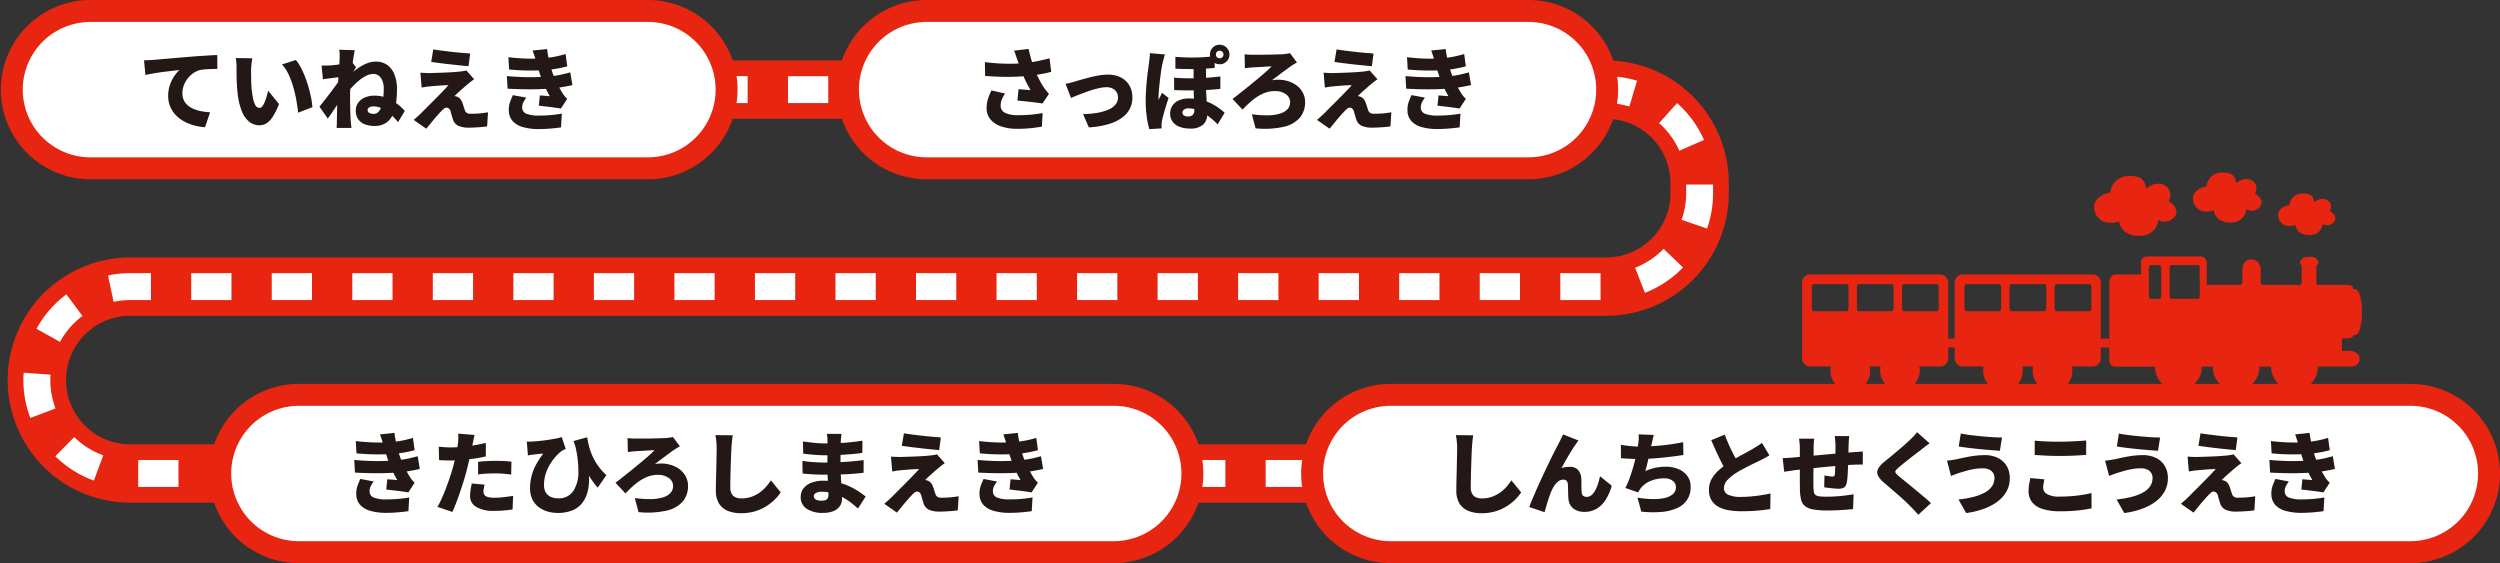 <svg xmlns="http://www.w3.org/2000/svg" xmlns:xlink="http://www.w3.org/1999/xlink" width="280.753" height="63.239" viewBox="0 0 280.753 63.239">
  <rect x="0" y="0" width="280.753" height="63.239" fill="#333333" stroke="none"/>
  <defs>
    <clipPath id="clip-path">
      <rect id="長方形_90" data-name="長方形 90" width="280.753" height="63.239" transform="translate(0 0)" fill="none"/>
    </clipPath>
  </defs>
  <g id="グループ_9" data-name="グループ 9" transform="translate(0 0)">
    <g id="グループ_8" data-name="グループ 8" clip-path="url(#clip-path)">
      <path id="パス_326" data-name="パス 326" d="M198.668,53.174H14.631a10.493,10.493,0,0,1,0-20.986H180.376a10.493,10.493,0,0,0,10.493-10.493V20.559a10.493,10.493,0,0,0-10.493-10.493H81.691" fill="none" stroke="#e72511" stroke-width="6.551"/>
      <line id="線_17" data-name="線 17" x1="2.268" transform="translate(196.399 53.174)" fill="none" stroke="#fff" stroke-width="3.024"/>
      <path id="パス_327" data-name="パス 327" d="M191.878,53.174H14.631a10.493,10.493,0,0,1,0-20.986H180.376a10.493,10.493,0,0,0,10.493-10.493V20.559a10.493,10.493,0,0,0-10.493-10.493H86.22" fill="none" stroke="#fff" stroke-width="3.024" stroke-dasharray="4.522 4.522"/>
      <line id="線_18" data-name="線 18" x1="2.268" transform="translate(81.691 10.065)" fill="none" stroke="#fff" stroke-width="3.024"/>
      <path id="パス_328" data-name="パス 328" d="M171.747,18.9H103.968a8.834,8.834,0,0,1,0-17.667h67.779a8.834,8.834,0,0,1,0,17.667" fill="#fff"/>
      <path id="パス_329" data-name="パス 329" d="M171.747,18.9H103.968a8.834,8.834,0,0,1,0-17.667h67.779a8.834,8.834,0,0,1,0,17.667Z" fill="none" stroke="#e72511" stroke-miterlimit="10" stroke-width="2.464"/>
      <path id="パス_330" data-name="パス 330" d="M110.605,6.975q.99.12,1.825.16t1.55.015q.715-.024,1.325-.1c.321-.04.625-.085.915-.135s.572-.107.845-.17.54-.131.8-.2l.19,1.52q-.311.09-.679.165c-.247.05-.5.1-.776.14s-.545.082-.825.115q-1.029.12-2.26.145t-2.889-.105Zm2.271,3.53a2.978,2.978,0,0,0-.375.685,1.828,1.828,0,0,0-.125.645.877.877,0,0,0,.5.84,3.322,3.322,0,0,0,1.484.26,14.812,14.812,0,0,0,1.525-.07q.675-.07,1.205-.17l-.089,1.53q-.4.069-1.1.155a13.911,13.911,0,0,1-1.645.085,5.547,5.547,0,0,1-1.84-.275,2.6,2.6,0,0,1-1.2-.8,1.961,1.961,0,0,1-.42-1.265,3.429,3.429,0,0,1,.135-.95,5.887,5.887,0,0,1,.415-1.02Zm1.359-3.82c-.04-.12-.09-.27-.149-.45s-.127-.363-.2-.55l1.63-.19q.09.441.2.835c.069.264.144.515.224.755s.16.467.24.68a10.22,10.22,0,0,0,.531,1.175,8.711,8.711,0,0,0,.5.855,4.623,4.623,0,0,0,.29.395c.1.123.2.242.3.355l-.731,1.08c-.153-.026-.342-.055-.564-.085s-.466-.06-.726-.09-.521-.058-.785-.085-.508-.05-.734-.07l.12-1.28c.153.014.316.027.489.04s.337.027.49.04.276.024.37.03c-.106-.187-.219-.393-.34-.62s-.237-.465-.35-.715-.22-.505-.32-.765-.2-.523-.275-.75-.144-.423-.205-.59" fill="#231815"/>
      <path id="パス_331" data-name="パス 331" d="M119.659,9.415q.229-.039.57-.125c.227-.057.413-.108.56-.155q.25-.08.67-.2t.929-.25q.511-.125,1.036-.215a5.843,5.843,0,0,1,.985-.09,3.184,3.184,0,0,1,1.46.315,2.3,2.3,0,0,1,.96.9,2.689,2.689,0,0,1,.34,1.38,2.728,2.728,0,0,1-.281,1.22,2.814,2.814,0,0,1-.875,1.015,4.952,4.952,0,0,1-1.519.73,9.608,9.608,0,0,1-2.215.365l-.65-1.49a10.7,10.7,0,0,0,1.6-.145,5.336,5.336,0,0,0,1.24-.355,2.1,2.1,0,0,0,.8-.575,1.224,1.224,0,0,0,.28-.795,1.075,1.075,0,0,0-.605-1.005,1.493,1.493,0,0,0-.685-.145,3.69,3.69,0,0,0-.75.085q-.411.086-.85.22c-.294.09-.585.189-.875.3s-.565.212-.825.315-.487.2-.68.285Z" fill="#231815"/>
      <path id="パス_332" data-name="パス 332" d="M130.829,6.115c-.027.073-.06.18-.1.32s-.076.277-.11.41-.056.23-.07.29c-.026.107-.059.275-.1.5s-.075.5-.115.8-.077.608-.11.925-.062.615-.085.9-.034.514-.034.7v.13a.579.579,0,0,0,.009.14c.04-.1.081-.193.125-.28l.13-.26c.043-.086.085-.176.125-.27l.74.58c-.1.3-.2.605-.294.915s-.183.6-.256.875-.133.507-.18.7c-.014.067-.026.149-.04.245a1.657,1.657,0,0,0-.02.225v.2c0,.084,0,.169.01.255l-1.38.09a9.231,9.231,0,0,1-.285-1.35,12.739,12.739,0,0,1-.125-1.86q0-.57.04-1.19t.1-1.2c.04-.386.082-.737.125-1.05s.078-.563.1-.75c.02-.147.041-.325.065-.535s.039-.408.045-.6Zm4.61.94v2.37c0,.367.006.7.02,1.015s.028.6.045.875.031.537.045.79.021.5.021.74a1.541,1.541,0,0,1-.451,1.145,2.114,2.114,0,0,1-1.52.445,3.192,3.192,0,0,1-1.09-.18,1.763,1.763,0,0,1-.8-.555,1.48,1.48,0,0,1-.3-.955,1.543,1.543,0,0,1,.25-.87,1.7,1.7,0,0,1,.725-.6,2.73,2.73,0,0,1,1.155-.22,5.46,5.46,0,0,1,2.61.63,6.261,6.261,0,0,1,.845.535c.23.177.409.322.535.435l-.78,1.31a8.328,8.328,0,0,0-1.035-.9,5.833,5.833,0,0,0-1.12-.65,2.773,2.773,0,0,0-1.1-.245.881.881,0,0,0-.525.13.4.4,0,0,0-.175.33.382.382,0,0,0,.165.335.744.744,0,0,0,.435.115.9.9,0,0,0,.41-.08.535.535,0,0,0,.24-.23.782.782,0,0,0,.08-.37c0-.16,0-.353-.009-.58s-.018-.473-.031-.74-.023-.538-.03-.815-.01-.545-.01-.805V7.055Zm-3.59,1.67q.969.07,1.88.07t1.745-.06c.556-.04,1.082-.09,1.575-.15v1.39q-.658.081-1.5.125t-1.775.05q-.935.006-1.914-.035Zm.15-2.34q.981.07,1.755.075c.517,0,.991-.01,1.425-.04s.844-.071,1.23-.125v1.33q-.579.06-1.225.095t-1.42.035q-.776,0-1.765-.04Zm3.88-.26a1.071,1.071,0,0,1,.316-.78,1.042,1.042,0,0,1,.774-.32,1.094,1.094,0,0,1,1.1,1.1,1.047,1.047,0,0,1-.321.775,1.071,1.071,0,0,1-.78.315,1.077,1.077,0,0,1-1.09-1.09m.67,0a.41.41,0,0,0,.42.42.423.423,0,0,0,.305-.12.4.4,0,0,0,.125-.3.427.427,0,0,0-.43-.43.4.4,0,0,0-.3.125.425.425,0,0,0-.12.3" fill="#231815"/>
      <path id="パス_333" data-name="パス 333" d="M139.77,6.1l.36.03c.16.013.333.02.52.02h.49q.33,0,.745-.005t.84-.015l.78-.02c.237-.007.421-.013.555-.02s.274-.03.425-.05a3.733,3.733,0,0,0,.385-.07l.78,1.05c-.107.053-.217.115-.33.185s-.21.132-.29.185q-.18.12-.42.3l-.53.39c-.194.143-.4.294-.6.45s-.425.318-.645.485a2.916,2.916,0,0,1,.345-.045c.13-.01.239-.015.324-.015a3.613,3.613,0,0,1,1.6.335,2.669,2.669,0,0,1,1.075.9,2.239,2.239,0,0,1,.385,1.28,2.664,2.664,0,0,1-.575,1.725,3.323,3.323,0,0,1-1.8,1.04,9.825,9.825,0,0,1-3.186.175l-.419-1.58a11.841,11.841,0,0,0,1.84.12,4.732,4.732,0,0,0,1.345-.2,1.874,1.874,0,0,0,.83-.5,1.13,1.13,0,0,0,.285-.78,1.078,1.078,0,0,0-.465-.88,2.017,2.017,0,0,0-1.265-.36,3.106,3.106,0,0,0-1.045.175,4.25,4.25,0,0,0-.945.475,7.2,7.2,0,0,0-.855.67q-.4.371-.775.76l-1.12-1.2q.381-.281.865-.665t1.005-.805q.519-.42,1.01-.83t.885-.76q.395-.349.615-.59c-.1,0-.22,0-.36.01s-.292.015-.455.025l-.485.03c-.16.01-.309.018-.445.025s-.252.013-.345.02c-.133.007-.288.02-.465.04s-.321.04-.435.06Z" fill="#231815"/>
      <path id="パス_334" data-name="パス 334" d="M154.69,8.9q-.229.161-.39.285c-.107.083-.214.172-.32.265-.127.1-.267.219-.42.355l-.455.4c-.151.133-.28.254-.39.36s-.185.184-.225.23a.746.746,0,0,1,.174.03.875.875,0,0,1,.206.08.809.809,0,0,1,.29.235,1.62,1.62,0,0,1,.22.425,2.547,2.547,0,0,1,.09.26c.026.094.055.185.085.275l.085.255a.563.563,0,0,0,.215.31.667.667,0,0,0,.394.11c.281,0,.539-.006.776-.02s.457-.033.66-.06.392-.053.564-.08l-.1,1.58c-.134.02-.326.041-.58.065s-.512.041-.775.055-.482.02-.655.02a2.977,2.977,0,0,1-1.186-.19,1.207,1.207,0,0,1-.625-.67c-.033-.1-.068-.206-.1-.32s-.068-.225-.1-.335-.051-.2-.07-.275a.651.651,0,0,0-.22-.365.487.487,0,0,0-.27-.095.467.467,0,0,0-.27.115,2.583,2.583,0,0,0-.33.315c-.067.067-.141.147-.225.24s-.177.2-.28.315-.214.245-.33.385-.244.294-.38.46-.282.346-.435.54l-1.42-.99.365-.32c.137-.12.281-.253.435-.4q.15-.15.37-.375t.5-.5c.186-.183.38-.377.58-.58l.6-.61q.3-.3.571-.59c.179-.19.343-.365.49-.525-.127,0-.265,0-.415.01s-.3.015-.455.025-.305.022-.455.035-.292.025-.425.035-.257.021-.37.035c-.18.013-.349.033-.505.06l-.4.07-.139-1.67.45.025c.187.01.376.015.57.015.086,0,.233,0,.44-.01s.45-.015.73-.025.567-.021.86-.035.573-.03.839-.05.488-.04.661-.06c.093-.013.205-.032.335-.055a1.789,1.789,0,0,0,.275-.065Zm-4.59-3.35c.286.047.611.093.975.14s.738.092,1.125.135.758.08,1.115.11.668.055.934.075l-.189,1.42q-.4-.03-.94-.085T152,7.23q-.579-.065-1.134-.135t-1-.14Z" fill="#231815"/>
      <path id="パス_335" data-name="パス 335" d="M157.838,8.545q.93.081,1.761.11c.552.02,1.071.022,1.554.005s.928-.041,1.335-.075a10.367,10.367,0,0,0,1.435-.2c.384-.086.728-.173,1.035-.26l.24,1.43q-.47.109-1.009.2c-.361.064-.741.118-1.141.165q-.641.06-1.484.09t-1.781.015q-.935-.015-1.865-.065Zm.17-2.12q1.131.13,2.035.155t1.715-.025a11.944,11.944,0,0,0,1.365-.17,12.044,12.044,0,0,0,1.306-.32l.189,1.38a11.693,11.693,0,0,1-1.219.27q-.651.111-1.331.16-.78.051-1.79.045t-2.19-.115Zm2.011,4.54a3.85,3.85,0,0,0-.321.505,1.238,1.238,0,0,0-.139.585.73.73,0,0,0,.489.725,3.689,3.689,0,0,0,1.381.2q.708,0,1.38-.06t1.2-.16l-.09,1.54q-.521.079-1.205.135c-.456.037-.885.055-1.284.055a6.438,6.438,0,0,1-1.761-.215,2.452,2.452,0,0,1-1.17-.675,1.791,1.791,0,0,1-.439-1.21,2.638,2.638,0,0,1,.134-.93,7.629,7.629,0,0,1,.326-.78Zm1.109-4.03q-.08-.31-.18-.615t-.219-.645l1.62-.17q.069.51.159.96c.06.3.129.587.205.86s.158.547.245.82q.11.319.306.755t.425.865q.229.43.439.76a3.218,3.218,0,0,0,.226.3,3.334,3.334,0,0,0,.264.275l-.71,1.09q-.279-.049-.719-.11c-.294-.04-.6-.078-.911-.115s-.6-.068-.849-.1l.119-1.15.585.045c.217.017.4.032.535.045a12.872,12.872,0,0,1-.654-1.29q-.266-.611-.436-1.12c-.08-.24-.144-.438-.2-.6s-.093-.3-.13-.43-.078-.275-.125-.435" fill="#231815"/>
      <path id="パス_336" data-name="パス 336" d="M270.688,62.007h-114.5a8.833,8.833,0,1,1,0-17.667h114.5a8.833,8.833,0,0,1,0,17.667" fill="#fff"/>
      <path id="パス_337" data-name="パス 337" d="M270.688,62.007h-114.5a8.833,8.833,0,1,1,0-17.667h114.5a8.833,8.833,0,0,1,0,17.667Z" fill="none" stroke="#e72511" stroke-miterlimit="10" stroke-width="2.464"/>
      <path id="パス_338" data-name="パス 338" d="M165.44,48.884q-.05.35-.09.77c-.026.28-.047.53-.059.75-.014.26-.028.578-.04.955s-.028.77-.04,1.18-.024.806-.031,1.19-.01.712-.01.985a1.458,1.458,0,0,0,.166.755.91.91,0,0,0,.445.39,1.621,1.621,0,0,0,.619.115,3.416,3.416,0,0,0,1.07-.16,3.681,3.681,0,0,0,.9-.435,4.169,4.169,0,0,0,.75-.645,5.872,5.872,0,0,0,.609-.79l1.1,1.35a5.018,5.018,0,0,1-.625.765,5.5,5.5,0,0,1-.951.765,5.14,5.14,0,0,1-1.275.585,5.307,5.307,0,0,1-1.59.225,3.868,3.868,0,0,1-1.51-.27,2.068,2.068,0,0,1-.985-.835,2.725,2.725,0,0,1-.345-1.435c0-.253,0-.552.01-.9s.016-.7.026-1.08.018-.745.024-1.1.014-.682.02-.965.01-.5.01-.645c0-.273-.012-.542-.035-.805a5.244,5.244,0,0,0-.114-.735Z" fill="#231815"/>
      <path id="パス_339" data-name="パス 339" d="M177.259,49.463a2.516,2.516,0,0,0-.16.225c-.054.084-.108.162-.16.235q-.19.27-.4.6t-.409.675c-.137.233-.271.465-.4.695l-.375.665a2.756,2.756,0,0,1,.469-.1,3.882,3.882,0,0,1,.481-.03,1.18,1.18,0,0,1,.92.355,1.6,1.6,0,0,1,.359,1.005c.007.12.011.279.011.475s0,.4.005.6a3.434,3.434,0,0,0,.035.49.444.444,0,0,0,.189.35.665.665,0,0,0,.361.1.829.829,0,0,0,.5-.17,1.606,1.606,0,0,0,.415-.485,4.06,4.06,0,0,0,.33-.74,8.823,8.823,0,0,0,.255-.925l1.32,1.07a6.093,6.093,0,0,1-.676,1.55,3.069,3.069,0,0,1-1.01,1.02,2.638,2.638,0,0,1-1.394.36,2.1,2.1,0,0,1-.955-.2,1.46,1.46,0,0,1-.6-.53,1.581,1.581,0,0,1-.234-.73q-.021-.26-.03-.59t-.015-.63c0-.2-.012-.353-.025-.46a.559.559,0,0,0-.145-.355.483.483,0,0,0-.355-.125.932.932,0,0,0-.56.19,1.9,1.9,0,0,0-.471.52,4.97,4.97,0,0,0-.38.74c-.059.147-.123.317-.189.51s-.131.4-.19.6-.119.41-.175.6-.106.355-.146.495l-1.72-.58q.19-.5.46-1.14t.59-1.35q.321-.709.651-1.405t.63-1.32c.2-.417.379-.78.54-1.09s.283-.545.37-.7q.1-.21.25-.495c.1-.19.2-.408.309-.655Z" fill="#231815"/>
      <path id="パス_340" data-name="パス 340" d="M182.03,49.954q.529.09,1.109.145c.387.037.74.055,1.061.055s.67-.01,1.05-.03.781-.05,1.205-.09.851-.092,1.285-.155.859-.139,1.28-.225l.029,1.44c-.3.046-.648.1-1.045.15s-.816.1-1.259.145-.884.08-1.321.11-.841.045-1.215.045c-.406,0-.794-.009-1.165-.025s-.708-.038-1.014-.065Zm3.7-1.11c-.061.2-.108.392-.146.575s-.078.365-.125.545q-.05.24-.11.525t-.13.59q-.07.3-.139.62c-.047.21-.1.416-.151.62s-.106.4-.159.585a5.788,5.788,0,0,1,1.14-.375,5.627,5.627,0,0,1,1.16-.115,3.56,3.56,0,0,1,1.444.275,2.354,2.354,0,0,1,.986.775,1.966,1.966,0,0,1,.36,1.18,2.474,2.474,0,0,1-1.511,2.41,5.275,5.275,0,0,1-1.75.435,11.812,11.812,0,0,1-2.279-.035l-.431-1.57a10.716,10.716,0,0,0,1.57.16,6.272,6.272,0,0,0,1.39-.1,2.216,2.216,0,0,0,.99-.43,1.013,1.013,0,0,0,.37-.825.875.875,0,0,0-.339-.675,1.47,1.47,0,0,0-.991-.295,3.86,3.86,0,0,0-1.545.3,2.716,2.716,0,0,0-1.115.86c-.047.067-.09.132-.13.195s-.083.138-.13.225l-1.429-.5a9.7,9.7,0,0,0,.519-1.22q.24-.681.431-1.375t.314-1.305c.083-.407.142-.743.175-1.01.033-.24.054-.44.061-.6a4.662,4.662,0,0,0-.01-.51Z" fill="#231815"/>
      <path id="パス_341" data-name="パス 341" d="M198.707,51.133c-.174.107-.353.21-.535.31s-.379.2-.585.3c-.148.073-.326.16-.536.26s-.436.212-.679.335-.489.252-.736.385-.48.27-.7.41a5.057,5.057,0,0,0-.955.79,1.318,1.318,0,0,0-.375.91.775.775,0,0,0,.481.73,3.334,3.334,0,0,0,1.439.24c.334,0,.695-.016,1.085-.05s.778-.08,1.165-.14.736-.127,1.05-.2l-.02,1.75c-.3.046-.615.09-.945.13s-.684.07-1.06.09-.789.03-1.235.03a8.375,8.375,0,0,1-1.434-.115,3.674,3.674,0,0,1-1.161-.39,2.044,2.044,0,0,1-.775-.74,2.2,2.2,0,0,1-.279-1.155,2.451,2.451,0,0,1,.309-1.235,3.913,3.913,0,0,1,.821-.995,9.89,9.89,0,0,1,1.1-.84q.341-.229.72-.445c.254-.143.5-.282.745-.415l.681-.37c.21-.113.387-.213.534-.3.214-.126.4-.242.57-.345a4.367,4.367,0,0,0,.47-.335Zm-5.011-2.32q.251.681.53,1.29t.56,1.135q.281.525.511.955l-1.391.81q-.281-.48-.574-1.06t-.585-1.215c-.195-.423-.384-.855-.571-1.3Z" fill="#231815"/>
      <path id="パス_342" data-name="パス 342" d="M200.2,51.443c.133,0,.323-.007.565-.02s.511-.033.805-.06q.291-.03.871-.085l1.319-.12q.739-.064,1.541-.14t1.534-.135c.49-.04.923-.074,1.3-.1.14-.013.31-.027.509-.04s.385-.027.551-.04v1.47a2.282,2.282,0,0,0-.295-.005l-.42.01c-.144,0-.261.008-.356.015-.254.007-.563.023-.929.05s-.761.058-1.181.1-.847.076-1.278.12-.849.087-1.247.13-.753.082-1.07.115l-.745.08q-.159.02-.42.06c-.173.026-.344.052-.509.075s-.295.042-.381.055Zm3.541-2.18c-.026.193-.046.375-.054.545s-.017.378-.017.625q0,.24,0,.665c0,.283-.006.6-.01.935s0,.683-.009,1.03-.006.665-.006.955,0,.525.01.7a3.147,3.147,0,0,0,.056.56.51.51,0,0,0,.194.32.964.964,0,0,0,.451.145,7.419,7.419,0,0,0,.81.035c.306,0,.642-.012,1-.035s.72-.057,1.07-.1.659-.089.926-.135l-.06,1.66c-.22.027-.494.051-.821.075s-.664.043-1.015.06-.677.025-.985.025a9.476,9.476,0,0,1-1.649-.115,2.01,2.01,0,0,1-.94-.385,1.328,1.328,0,0,1-.431-.725,5.647,5.647,0,0,1-.129-1.135c0-.146,0-.34-.006-.58s0-.508,0-.805V50.523c0-.24-.009-.464-.025-.67s-.038-.4-.065-.59Zm3.929-.29c-.007.047-.015.126-.024.24s-.019.233-.026.36-.013.24-.019.34c-.007.233-.011.448-.016.645s-.006.382-.01.555-.009.347-.013.52q-.012.469-.032.965c-.013.33-.03.633-.048.91a5.6,5.6,0,0,1-.082.665.858.858,0,0,1-.305.57,1.153,1.153,0,0,1-.625.14c-.113,0-.274-.008-.479-.025s-.414-.038-.621-.065-.377-.05-.51-.07l.03-1.33c.148.027.308.053.485.08a2.906,2.906,0,0,0,.4.04.372.372,0,0,0,.194-.04.2.2,0,0,0,.075-.17,3.756,3.756,0,0,0,.041-.455c.007-.177.013-.372.02-.585s.012-.43.019-.65v-1.63c0-.093,0-.205-.013-.335s-.022-.258-.032-.385a2.291,2.291,0,0,0-.035-.29Z" fill="#231815"/>
      <path id="パス_343" data-name="パス 343" d="M216.693,49.784q-.28.2-.529.39c-.167.127-.318.247-.45.36q-.242.18-.571.43t-.684.53q-.357.279-.686.545t-.57.475a1.73,1.73,0,0,0-.32.34.219.219,0,0,0,.005.255,2.3,2.3,0,0,0,.326.345c.132.113.311.26.535.44s.469.382.739.6l.835.69c.287.237.561.467.825.69s.5.431.7.625l-1.42,1.31q-.48-.54-.98-1.04-.21-.22-.555-.54t-.759-.68l-.831-.72q-.416-.36-.754-.65a2.36,2.36,0,0,1-.665-.81.827.827,0,0,1,.04-.74,2.77,2.77,0,0,1,.724-.8q.3-.24.67-.545t.755-.63q.386-.325.735-.63t.6-.545c.174-.167.342-.333.505-.5a2.976,2.976,0,0,0,.375-.45Z" fill="#231815"/>
      <path id="パス_344" data-name="パス 344" d="M223.979,53.653a.993.993,0,0,0-.57-.91,1.6,1.6,0,0,0-.74-.15,5.707,5.707,0,0,0-1.025.09,8.483,8.483,0,0,0-.885.205c-.26.077-.467.138-.621.185s-.309.1-.509.175l-.531.2-.449-1.72q.28-.02.61-.075c.22-.037.414-.072.58-.1.254-.06.54-.123.86-.19s.666-.125,1.04-.175a8.652,8.652,0,0,1,1.149-.075,3.288,3.288,0,0,1,1.471.31,2.34,2.34,0,0,1,.985.89,2.629,2.629,0,0,1,.355,1.4,3,3,0,0,1-.355,1.455,3.586,3.586,0,0,1-1.01,1.15,5.975,5.975,0,0,1-1.555.825,9.217,9.217,0,0,1-1.98.47l-.86-1.52a11.7,11.7,0,0,0,1.69-.295,5.362,5.362,0,0,0,1.275-.49,2.3,2.3,0,0,0,.8-.7,1.669,1.669,0,0,0,.275-.95m-3.78-4.97q.45.09,1.07.17t1.284.14q.666.06,1.266.1c.4.023.736.035,1.01.035l-.24,1.49c-.3-.02-.654-.047-1.06-.08s-.829-.072-1.266-.115-.854-.09-1.254-.14-.747-.1-1.04-.145Z" fill="#231815"/>
      <path id="パス_345" data-name="パス 345" d="M229.594,53.833q-.06.25-.1.48a2.44,2.44,0,0,0-.046.47.832.832,0,0,0,.431.7,2.714,2.714,0,0,0,1.44.285c.447,0,.879-.017,1.3-.05s.822-.08,1.2-.14.736-.13,1.056-.21l.01,1.72q-.48.1-1.03.175t-1.165.115q-.615.041-1.315.04a6.423,6.423,0,0,1-2-.265,2.366,2.366,0,0,1-1.18-.77,1.96,1.96,0,0,1-.385-1.225,4.2,4.2,0,0,1,.075-.83c.05-.246.092-.46.125-.64Zm-1.09-4.35q.56.06,1.26.09c.467.02.969.03,1.51.03.334,0,.681-.006,1.044-.02s.717-.03,1.061-.05.645-.043.9-.07v1.62q-.35.03-.87.06t-1.08.045q-.561.015-1.05.015-.8,0-1.48-.035t-1.3-.075Z" fill="#231815"/>
      <path id="パス_346" data-name="パス 346" d="M241.736,53.653a.993.993,0,0,0-.57-.91,1.6,1.6,0,0,0-.74-.15,5.707,5.707,0,0,0-1.025.09,8.483,8.483,0,0,0-.885.205c-.26.077-.467.138-.621.185s-.309.1-.51.175l-.53.2-.449-1.72c.186-.013.39-.038.61-.075s.414-.072.58-.1c.254-.06.539-.123.86-.19s.666-.125,1.039-.175a8.667,8.667,0,0,1,1.15-.075,3.289,3.289,0,0,1,1.471.31,2.34,2.34,0,0,1,.985.89,2.629,2.629,0,0,1,.355,1.4,3,3,0,0,1-.355,1.455,3.578,3.578,0,0,1-1.011,1.15,5.968,5.968,0,0,1-1.554.825,9.217,9.217,0,0,1-1.98.47l-.86-1.52a11.688,11.688,0,0,0,1.689-.295,5.371,5.371,0,0,0,1.276-.49,2.307,2.307,0,0,0,.8-.7,1.669,1.669,0,0,0,.275-.95m-3.78-4.97q.45.09,1.07.17t1.284.14q.666.06,1.266.1c.4.023.736.035,1.01.035l-.24,1.49c-.3-.02-.655-.047-1.06-.08s-.829-.072-1.266-.115-.854-.09-1.254-.14-.747-.1-1.04-.145Z" fill="#231815"/>
      <path id="パス_347" data-name="パス 347" d="M251.708,52.013q-.229.16-.39.285c-.107.083-.214.172-.32.265-.127.1-.267.219-.42.355l-.455.405c-.151.133-.28.254-.39.36s-.185.184-.225.23a.746.746,0,0,1,.174.03.876.876,0,0,1,.206.08.808.808,0,0,1,.29.235,1.62,1.62,0,0,1,.22.425,2.544,2.544,0,0,1,.09.26c.026.094.055.185.085.275s.058.175.085.255a.563.563,0,0,0,.215.31.667.667,0,0,0,.394.11c.281,0,.539-.006.776-.02s.457-.033.66-.06.392-.053.564-.08l-.1,1.58c-.134.02-.326.041-.58.065s-.512.041-.775.055-.482.02-.655.02a2.977,2.977,0,0,1-1.186-.19,1.207,1.207,0,0,1-.625-.67c-.033-.1-.068-.206-.1-.32s-.068-.225-.1-.335-.051-.2-.07-.275a.651.651,0,0,0-.22-.365.487.487,0,0,0-.27-.1.467.467,0,0,0-.27.115,2.584,2.584,0,0,0-.33.315c-.067.067-.141.147-.225.24s-.177.2-.28.315-.214.245-.33.385-.244.294-.38.46-.282.346-.435.54l-1.42-.99.365-.32c.137-.12.281-.253.435-.4q.15-.15.37-.375t.5-.5c.186-.183.38-.377.58-.58l.6-.61q.3-.3.571-.59c.179-.19.343-.365.49-.525-.127,0-.265,0-.415.01s-.3.015-.455.025-.3.022-.455.035-.292.025-.425.035-.257.021-.37.035c-.18.013-.349.033-.5.06l-.4.07-.139-1.67.45.025c.187.01.376.015.57.015.086,0,.233,0,.44-.01s.45-.015.73-.025.567-.021.86-.035.573-.03.839-.05.488-.04.661-.06c.093-.013.205-.032.335-.055a1.789,1.789,0,0,0,.275-.065Zm-4.59-3.35c.286.047.611.093.975.14s.738.092,1.125.135.758.08,1.115.11.668.055.934.075l-.189,1.42q-.4-.03-.94-.085t-1.121-.12q-.579-.065-1.134-.135t-.995-.14Z" fill="#231815"/>
      <path id="パス_348" data-name="パス 348" d="M254.856,51.653q.93.081,1.761.11c.552.02,1.071.022,1.554.005s.928-.041,1.335-.075a10.367,10.367,0,0,0,1.435-.2c.384-.086.728-.173,1.035-.26l.24,1.43q-.469.11-1.009.205c-.361.064-.741.118-1.141.165q-.641.06-1.484.09t-1.781.015q-.934-.015-1.865-.065Zm.17-2.12q1.131.13,2.035.155t1.715-.025a11.693,11.693,0,0,0,2.671-.49l.189,1.38a11.692,11.692,0,0,1-1.219.27q-.651.111-1.331.16-.78.051-1.79.045t-2.19-.115Zm2.011,4.54a3.848,3.848,0,0,0-.321.5,1.238,1.238,0,0,0-.139.585.73.73,0,0,0,.489.725,3.689,3.689,0,0,0,1.381.2q.708,0,1.38-.06t1.2-.16l-.09,1.54q-.521.08-1.205.135c-.456.037-.885.055-1.284.055a6.438,6.438,0,0,1-1.761-.215,2.452,2.452,0,0,1-1.17-.675,1.791,1.791,0,0,1-.439-1.21,2.639,2.639,0,0,1,.134-.93,7.629,7.629,0,0,1,.326-.78Zm1.109-4.03q-.08-.311-.18-.615t-.219-.645l1.62-.17q.069.51.159.96c.06.3.129.587.2.86s.158.547.245.82q.109.32.306.755t.425.865q.229.43.439.76a3.218,3.218,0,0,0,.226.3,3.333,3.333,0,0,0,.264.275l-.71,1.09q-.279-.05-.719-.11c-.294-.04-.6-.078-.911-.115s-.6-.068-.849-.1l.119-1.15.585.045c.217.017.395.032.535.045a12.869,12.869,0,0,1-.654-1.29q-.266-.611-.436-1.12c-.08-.24-.144-.438-.2-.595s-.093-.3-.13-.43-.078-.275-.125-.435" fill="#231815"/>
      <path id="パス_349" data-name="パス 349" d="M125.073,62.007H33.565a8.833,8.833,0,1,1,0-17.667h91.508a8.833,8.833,0,0,1,0,17.667" fill="#fff"/>
      <path id="パス_350" data-name="パス 350" d="M125.073,62.007H33.565a8.833,8.833,0,1,1,0-17.667h91.508a8.833,8.833,0,0,1,0,17.667Z" fill="none" stroke="#e72511" stroke-miterlimit="10" stroke-width="2.464"/>
      <path id="パス_351" data-name="パス 351" d="M39.784,51.653q.93.081,1.761.11c.552.02,1.071.022,1.554.005s.928-.041,1.335-.075a10.367,10.367,0,0,0,1.435-.2c.384-.086.728-.173,1.035-.26l.24,1.43q-.469.11-1.009.205c-.361.064-.741.118-1.141.165q-.64.06-1.484.09t-1.781.015q-.935-.015-1.865-.065Zm.17-2.12q1.131.13,2.035.155t1.715-.025a11.693,11.693,0,0,0,2.671-.49l.189,1.38a11.694,11.694,0,0,1-1.219.27q-.651.111-1.331.16-.78.051-1.79.045t-2.19-.115Zm2.011,4.54a3.848,3.848,0,0,0-.321.5,1.238,1.238,0,0,0-.139.585.73.73,0,0,0,.489.725,3.689,3.689,0,0,0,1.381.2q.708,0,1.38-.06t1.2-.16l-.09,1.54q-.521.08-1.2.135c-.456.037-.885.055-1.284.055a6.438,6.438,0,0,1-1.761-.215,2.452,2.452,0,0,1-1.17-.675,1.791,1.791,0,0,1-.439-1.21,2.638,2.638,0,0,1,.134-.93,7.629,7.629,0,0,1,.326-.78Zm1.109-4.03q-.08-.311-.18-.615t-.219-.645l1.62-.17q.069.51.159.96c.06.3.129.587.205.86s.158.547.245.82q.11.32.306.755t.425.865q.229.43.439.76a3.218,3.218,0,0,0,.226.3,3.336,3.336,0,0,0,.264.275l-.71,1.09q-.279-.05-.719-.11c-.294-.04-.6-.078-.911-.115s-.6-.068-.849-.1l.119-1.15.585.045c.217.017.4.032.535.045a12.873,12.873,0,0,1-.654-1.29q-.265-.611-.436-1.12c-.08-.24-.144-.438-.195-.595s-.093-.3-.13-.43-.078-.275-.125-.435" fill="#231815"/>
      <path id="パス_352" data-name="パス 352" d="M53.3,48.844q-.06.229-.125.545c-.044.21-.078.371-.1.485-.047.22-.1.5-.175.83s-.148.686-.235,1.06-.173.73-.26,1.07-.193.725-.319,1.135-.262.827-.406,1.25-.29.83-.44,1.22-.295.741-.435,1.055l-1.679-.57a10,10,0,0,0,.469-.92q.249-.551.491-1.185c.159-.423.309-.844.449-1.26s.257-.8.35-1.145c.067-.24.128-.48.185-.72s.108-.472.155-.695.087-.435.12-.635.06-.38.08-.54a5.893,5.893,0,0,0,.045-.625,4.4,4.4,0,0,0-.015-.5Zm-2.74,1.4q.651,0,1.316-.06t1.339-.175q.676-.115,1.345-.265v1.51q-.619.15-1.33.25c-.474.067-.941.118-1.405.155s-.888.055-1.275.055q-.381,0-.679-.015c-.2-.01-.387-.019-.561-.025l-.04-1.51c.274.027.5.047.691.06s.386.02.6.02m3.86,4.18c-.034.127-.063.265-.089.415a2.085,2.085,0,0,0-.04.375.613.613,0,0,0,.064.285.583.583,0,0,0,.2.215,1.011,1.011,0,0,0,.365.135,2.975,2.975,0,0,0,.56.045,9.825,9.825,0,0,0,1.035-.055q.525-.056,1.106-.155l-.061,1.54c-.287.033-.6.065-.945.1s-.725.045-1.145.045a3.677,3.677,0,0,1-1.995-.445,1.372,1.372,0,0,1-.684-1.2,4.619,4.619,0,0,1,.064-.765q.064-.385.125-.665Zm-.73-2.56c.294-.034.615-.06.965-.08s.688-.03,1.015-.03c.28,0,.569.006.865.02s.6.036.9.07l-.03,1.45c-.246-.034-.52-.063-.82-.09s-.606-.04-.92-.04q-.54,0-1.02.025c-.319.016-.64.045-.96.085Z" fill="#231815"/>
      <path id="パス_353" data-name="パス 353" d="M59.164,49.583a4.01,4.01,0,0,0,.58,0q.371-.02.835-.065c.31-.03.624-.068.94-.115s.613-.1.89-.15a5.025,5.025,0,0,0,.676-.17l.449,1.34c-.073.027-.153.06-.239.1a1.46,1.46,0,0,0-.241.14,4.12,4.12,0,0,0-.48.425,5.754,5.754,0,0,0-.52.62,5.813,5.813,0,0,0-.48.785,4.561,4.561,0,0,0-.35.93,4.138,4.138,0,0,0-.13,1.05,1.732,1.732,0,0,0,.116.67,1.158,1.158,0,0,0,.329.46,1.439,1.439,0,0,0,.506.27,2.111,2.111,0,0,0,.629.09,1.944,1.944,0,0,0,1.675-.77,3.8,3.8,0,0,0,.605-2.17,12.054,12.054,0,0,0-.44-3.28l1.43,2.23a9.323,9.323,0,0,1,.205,1.58,5.82,5.82,0,0,1-.125,1.525,3.567,3.567,0,0,1-.559,1.3,2.749,2.749,0,0,1-1.09.9,4.448,4.448,0,0,1-2.9.16,3.091,3.091,0,0,1-1-.51,2.4,2.4,0,0,1-.695-.865,2.8,2.8,0,0,1-.255-1.235,5.626,5.626,0,0,1,.1-1.06,5.15,5.15,0,0,1,.28-.96,6.525,6.525,0,0,1,.46-.92q.276-.459.635-.94c-.107,0-.23.007-.369.02l-.406.04c-.129.014-.238.027-.325.04-.113.014-.215.027-.3.04s-.2.034-.316.06Zm6.78-.48a9.9,9.9,0,0,0,.2.995,7.026,7.026,0,0,0,.365,1.06,6.368,6.368,0,0,0,.621,1.1,6.77,6.77,0,0,0,.964,1.1l-.969,1.41a10.106,10.106,0,0,1-1.021-1.41,14.142,14.142,0,0,1-.894-1.75q-.417-.96-.8-2.08Z" fill="#231815"/>
      <path id="パス_354" data-name="パス 354" d="M70.474,49.2l.36.03c.16.013.333.02.52.02h.49q.33,0,.745,0t.84-.015l.78-.02c.237-.007.421-.013.555-.02s.274-.03.425-.05a3.734,3.734,0,0,0,.385-.07l.78,1.05c-.107.053-.217.115-.33.185s-.21.132-.29.185q-.18.12-.42.295l-.53.39c-.194.143-.395.294-.6.45s-.425.318-.645.485a2.916,2.916,0,0,1,.345-.045c.13-.01.239-.015.324-.015a3.613,3.613,0,0,1,1.6.335,2.669,2.669,0,0,1,1.075.9,2.239,2.239,0,0,1,.385,1.28,2.664,2.664,0,0,1-.575,1.725,3.323,3.323,0,0,1-1.8,1.04,9.825,9.825,0,0,1-3.186.175l-.419-1.58a11.84,11.84,0,0,0,1.84.12,4.732,4.732,0,0,0,1.345-.2,1.874,1.874,0,0,0,.83-.5,1.13,1.13,0,0,0,.285-.78,1.078,1.078,0,0,0-.465-.88,2.017,2.017,0,0,0-1.265-.36,3.106,3.106,0,0,0-1.045.175,4.25,4.25,0,0,0-.945.475,7.2,7.2,0,0,0-.855.67q-.405.371-.775.76l-1.12-1.2q.381-.281.865-.665t1.005-.805q.519-.42,1.01-.83t.885-.76q.395-.35.615-.59c-.1,0-.22,0-.36.01s-.292.015-.455.025l-.485.03c-.16.01-.309.018-.445.025s-.252.013-.345.02c-.133.007-.288.02-.465.04s-.321.04-.435.06Z" fill="#231815"/>
      <path id="パス_355" data-name="パス 355" d="M82.284,48.884q-.049.35-.09.77c-.026.28-.047.53-.059.75-.014.26-.028.578-.04.955s-.028.77-.04,1.18-.024.806-.031,1.19-.01.712-.01.985a1.458,1.458,0,0,0,.166.755.91.91,0,0,0,.445.39,1.621,1.621,0,0,0,.619.115,3.416,3.416,0,0,0,1.07-.16,3.681,3.681,0,0,0,.9-.435,4.169,4.169,0,0,0,.75-.645,5.872,5.872,0,0,0,.609-.79l1.1,1.35a5.019,5.019,0,0,1-.625.765,5.5,5.5,0,0,1-.951.765,5.139,5.139,0,0,1-1.275.585,5.308,5.308,0,0,1-1.59.225,3.868,3.868,0,0,1-1.51-.27,2.068,2.068,0,0,1-.985-.835,2.725,2.725,0,0,1-.345-1.435c0-.253,0-.552.01-.9s.016-.7.026-1.08.018-.745.024-1.1.014-.682.02-.965.01-.5.01-.645c0-.273-.012-.542-.035-.805a5.245,5.245,0,0,0-.114-.735Z" fill="#231815"/>
      <path id="パス_356" data-name="パス 356" d="M94.5,48.724c-.014.106-.027.225-.04.355s-.023.255-.03.375c-.007.146-.014.338-.021.575s-.011.493-.014.77-.005.548-.005.815v.72c0,.246.008.535.025.865s.036.67.06,1.02.043.683.059,1,.026.582.026.795a1.42,1.42,0,0,1-.245.825,1.612,1.612,0,0,1-.71.555,2.847,2.847,0,0,1-1.125.2,3.216,3.216,0,0,1-1.915-.475,1.533,1.533,0,0,1-.645-1.305,1.55,1.55,0,0,1,.3-.95,2.017,2.017,0,0,1,.88-.645,3.589,3.589,0,0,1,1.365-.235,6.8,6.8,0,0,1,1.564.17,6.912,6.912,0,0,1,1.325.445,7.66,7.66,0,0,1,1.066.585c.309.206.575.4.795.58l-.87,1.35a10.326,10.326,0,0,0-.816-.69,6.5,6.5,0,0,0-.965-.61,5.668,5.668,0,0,0-1.094-.43,4.465,4.465,0,0,0-1.2-.16,1.214,1.214,0,0,0-.65.145.417.417,0,0,0-.23.355A.4.4,0,0,0,91.5,56a.63.63,0,0,0,.295.17,1.645,1.645,0,0,0,.449.055,1.5,1.5,0,0,0,.436-.055.465.465,0,0,0,.265-.2.746.746,0,0,0,.089-.4c0-.127-.006-.317-.019-.57s-.027-.538-.04-.855-.027-.635-.04-.955-.021-.607-.021-.86,0-.512.006-.795.005-.562.005-.835,0-.52,0-.74,0-.39,0-.51c0-.093,0-.212-.015-.355a2.229,2.229,0,0,0-.056-.375Zm-4.391,3.03c.154.027.34.053.561.08s.444.047.675.06l.644.035q.3.015.471.015,1.04,0,1.835-.04t1.45-.1q.655-.06,1.244-.13l-.009,1.42q-.521.06-1.005.1t-.995.065c-.34.017-.715.028-1.125.035s-.882.01-1.415.01c-.173,0-.4-.005-.685-.015s-.572-.025-.865-.045-.547-.044-.76-.07Zm.061-2.18q.28.039.609.08t.665.075q.336.034.63.05c.2.01.369.015.516.015q1.059,0,2.08-.06a21.183,21.183,0,0,0,2.18-.25l-.01,1.38q-.48.069-1.165.13t-1.481.1q-.793.034-1.594.035-.3,0-.736-.025t-.88-.07c-.3-.03-.558-.059-.785-.085Z" fill="#231815"/>
      <path id="パス_357" data-name="パス 357" d="M106.1,52.013q-.229.16-.39.285c-.107.083-.214.172-.32.265-.127.1-.267.219-.42.355l-.455.405c-.151.133-.28.254-.39.36s-.185.184-.225.23a.746.746,0,0,1,.174.03.876.876,0,0,1,.206.08.809.809,0,0,1,.29.235,1.62,1.62,0,0,1,.22.425,2.542,2.542,0,0,1,.09.26c.026.094.055.185.085.275s.058.175.085.255a.563.563,0,0,0,.215.31.667.667,0,0,0,.394.11c.281,0,.539-.006.776-.02s.457-.033.66-.06.392-.053.564-.08l-.1,1.58c-.134.02-.326.041-.58.065s-.512.041-.775.055-.482.02-.655.02a2.977,2.977,0,0,1-1.186-.19,1.207,1.207,0,0,1-.625-.67c-.033-.1-.068-.206-.1-.32s-.068-.225-.1-.335-.051-.2-.07-.275a.651.651,0,0,0-.22-.365.487.487,0,0,0-.27-.1.467.467,0,0,0-.27.115,2.583,2.583,0,0,0-.33.315c-.067.067-.141.147-.225.24s-.177.2-.28.315-.214.245-.33.385-.244.294-.38.46-.282.346-.435.54l-1.42-.99.365-.32c.137-.12.281-.253.435-.4q.15-.15.37-.375t.5-.5c.186-.183.38-.377.58-.58l.6-.61q.3-.3.571-.59c.179-.19.343-.365.49-.525-.127,0-.265,0-.415.01s-.3.015-.455.025-.3.022-.455.035-.292.025-.425.035-.257.021-.37.035c-.18.013-.349.033-.5.06l-.4.07-.139-1.67.45.025c.187.01.376.015.57.015.086,0,.233,0,.44-.01s.45-.015.73-.025.567-.021.86-.035.573-.03.839-.05.488-.04.661-.06c.093-.013.205-.032.335-.055a1.789,1.789,0,0,0,.275-.065Zm-4.59-3.35c.286.047.611.093.975.14s.738.092,1.125.135.758.08,1.115.11.668.055.934.075l-.189,1.42q-.4-.03-.94-.085t-1.121-.12q-.579-.065-1.134-.135t-1-.14Z" fill="#231815"/>
      <path id="パス_358" data-name="パス 358" d="M109.784,51.653q.93.081,1.761.11c.552.02,1.071.022,1.554.005s.928-.041,1.335-.075a10.367,10.367,0,0,0,1.435-.2c.384-.086.728-.173,1.035-.26l.24,1.43q-.469.11-1.009.205c-.361.064-.741.118-1.141.165q-.641.06-1.484.09t-1.781.015q-.934-.015-1.865-.065Zm.17-2.12q1.131.13,2.035.155t1.715-.025a11.693,11.693,0,0,0,2.671-.49l.189,1.38a11.694,11.694,0,0,1-1.219.27q-.651.111-1.331.16-.78.051-1.79.045t-2.19-.115Zm2.011,4.54a3.849,3.849,0,0,0-.321.5,1.238,1.238,0,0,0-.139.585.73.73,0,0,0,.489.725,3.689,3.689,0,0,0,1.381.2q.708,0,1.38-.06t1.2-.16l-.09,1.54q-.521.08-1.205.135c-.456.037-.885.055-1.284.055a6.438,6.438,0,0,1-1.761-.215,2.452,2.452,0,0,1-1.17-.675A1.791,1.791,0,0,1,110,55.5a2.638,2.638,0,0,1,.134-.93,7.629,7.629,0,0,1,.326-.78Zm1.109-4.03q-.079-.311-.18-.615t-.219-.645l1.62-.17q.069.51.159.96c.06.3.129.587.2.86s.158.547.245.82q.109.32.306.755t.425.865q.229.43.439.76a3.219,3.219,0,0,0,.226.3,3.334,3.334,0,0,0,.264.275l-.71,1.09q-.279-.05-.719-.11c-.294-.04-.6-.078-.911-.115s-.6-.068-.849-.1l.119-1.15.585.045c.217.017.395.032.535.045a12.872,12.872,0,0,1-.654-1.29q-.266-.611-.436-1.12c-.08-.24-.144-.438-.195-.595s-.093-.3-.13-.43-.078-.275-.125-.435" fill="#231815"/>
      <path id="パス_359" data-name="パス 359" d="M72.857,18.9H10.065a8.834,8.834,0,0,1,0-17.667H72.857a8.834,8.834,0,0,1,0,17.667" fill="#fff"/>
      <path id="パス_360" data-name="パス 360" d="M72.857,18.9H10.065a8.834,8.834,0,0,1,0-17.667H72.857a8.834,8.834,0,0,1,0,17.667Z" fill="none" stroke="#e72511" stroke-miterlimit="10" stroke-width="2.464"/>
      <path id="パス_361" data-name="パス 361" d="M16.174,6.776c.2-.007.4-.015.6-.025s.341-.018.434-.025l.805-.07q.456-.04,1-.085l1.165-.1q.621-.049,1.311-.11c.333-.027.677-.052,1.035-.075l1.024-.065c.327-.02.61-.033.851-.04l.009,1.56q-.259,0-.6.01c-.229.006-.46.017-.689.03a4.069,4.069,0,0,0-.625.08,2.2,2.2,0,0,0-.766.34,2.941,2.941,0,0,0-1.085,1.385,2.476,2.476,0,0,0-.159.875,1.869,1.869,0,0,0,.154.78,1.686,1.686,0,0,0,.441.585,2.554,2.554,0,0,0,.674.41,4.264,4.264,0,0,0,.856.255,7.4,7.4,0,0,0,.984.12l-.569,1.68a6.524,6.524,0,0,1-1.285-.225,5.206,5.206,0,0,1-1.136-.47,3.7,3.7,0,0,1-.9-.71,3.11,3.11,0,0,1-.6-.94,3.033,3.033,0,0,1-.215-1.165,3.717,3.717,0,0,1,.2-1.26,4.3,4.3,0,0,1,.5-.995,3.746,3.746,0,0,1,.566-.665l-.611.07c-.233.027-.486.056-.759.09s-.552.07-.835.11-.564.085-.84.135-.535.1-.776.155Z" fill="#231815"/>
      <path id="パス_362" data-name="パス 362" d="M28.334,6.546c-.026.14-.049.3-.069.47s-.037.34-.051.5-.019.29-.019.39c0,.22,0,.44.005.66s.007.438.014.655.021.438.04.665a11.61,11.61,0,0,0,.16,1.155,2.429,2.429,0,0,0,.276.79.526.526,0,0,0,.465.285.416.416,0,0,0,.32-.2,2.275,2.275,0,0,0,.274-.51,5.655,5.655,0,0,0,.215-.64q.091-.33.151-.58l1.219,1.5a8.253,8.253,0,0,1-.689,1.4,2.425,2.425,0,0,1-.71.755,1.513,1.513,0,0,1-.811.23,1.832,1.832,0,0,1-1.094-.365,2.786,2.786,0,0,1-.861-1.19,7.66,7.66,0,0,1-.5-2.185c-.033-.32-.057-.65-.074-.99s-.027-.664-.03-.97,0-.563,0-.77c0-.154-.007-.328-.021-.525a4.572,4.572,0,0,0-.069-.555Zm4.891.19a4.778,4.778,0,0,1,.56.85,10.26,10.26,0,0,1,.495,1.1q.224.59.394,1.195t.276,1.165a8.5,8.5,0,0,1,.134.99l-1.609.62q-.051-.57-.176-1.3a14.414,14.414,0,0,0-.34-1.495,9.881,9.881,0,0,0-.53-1.455,4.433,4.433,0,0,0-.755-1.17Z" fill="#231815"/>
      <path id="パス_363" data-name="パス 363" d="M38.274,8.646c-.127.013-.273.03-.44.05s-.341.041-.525.065l-.544.07-.5.065-.151-1.54c.16.006.314.008.46.005s.323-.008.53-.015q.26-.02.6-.06c.23-.027.465-.058.7-.095s.456-.075.659-.115a3.161,3.161,0,0,0,.466-.12l.459.61c-.054.073-.122.171-.2.3s-.167.248-.25.375-.155.233-.215.32l-.74,2.17c-.107.147-.236.333-.39.56s-.312.465-.479.715-.329.49-.486.72-.3.425-.415.585l-.94-1.33.43-.54q.241-.3.5-.64t.515-.68q.255-.341.48-.655t.4-.565l.01-.12Zm-.13-2.08V6.081a2.475,2.475,0,0,0-.05-.495l1.75.05q-.06.259-.129.695c-.048.29-.094.618-.141.985s-.09.75-.13,1.15-.072.8-.094,1.2-.036.78-.036,1.14c0,.253,0,.528.005.825s.01.6.021.92.024.635.044.955c.007.086.018.22.035.4s.032.333.046.46H37.8c.013-.133.022-.285.025-.455s.005-.3.005-.375c.007-.327.014-.638.02-.935s.014-.615.02-.955.017-.733.03-1.18q.01-.229.03-.57c.013-.227.029-.475.045-.745s.036-.542.056-.815.037-.532.055-.775.029-.453.039-.63.015-.3.015-.365m6.56,7.15a6.945,6.945,0,0,0-.86-.9,4.347,4.347,0,0,0-.94-.635,2.123,2.123,0,0,0-.94-.235,1.145,1.145,0,0,0-.33.045.624.624,0,0,0-.244.13.285.285,0,0,0-.1.225.347.347,0,0,0,.2.345,1.1,1.1,0,0,0,.47.1.714.714,0,0,0,.525-.215,1.563,1.563,0,0,0,.35-.6,4.379,4.379,0,0,0,.2-.9,9.216,9.216,0,0,0,.065-1.13,2.379,2.379,0,0,0-.14-.85,1.345,1.345,0,0,0-.4-.58.952.952,0,0,0-.625-.21,1.8,1.8,0,0,0-.83.215,4.4,4.4,0,0,0-.829.56,8.227,8.227,0,0,0-.781.75q-.369.4-.67.8V8.826q.3-.3.685-.63a8.383,8.383,0,0,1,.831-.625,4.637,4.637,0,0,1,.915-.475,2.627,2.627,0,0,1,.949-.18,2.158,2.158,0,0,1,1.27.37,2.363,2.363,0,0,1,.82,1.065,4.29,4.29,0,0,1,.29,1.655,10.909,10.909,0,0,1-.115,1.645,4.4,4.4,0,0,1-.4,1.315,2.116,2.116,0,0,1-.775.87,2.312,2.312,0,0,1-1.245.31,2.952,2.952,0,0,1-1.075-.185,1.591,1.591,0,0,1-.745-.57,1.677,1.677,0,0,1-.269-.985,1.466,1.466,0,0,1,.254-.845,1.734,1.734,0,0,1,.73-.6,2.675,2.675,0,0,1,1.135-.22,3.817,3.817,0,0,1,1.785.44,5.8,5.8,0,0,1,1.6,1.28Z" fill="#231815"/>
      <path id="パス_364" data-name="パス 364" d="M53.245,8.9q-.229.161-.39.285c-.107.083-.214.172-.32.265-.127.1-.267.219-.42.355l-.455.4c-.151.133-.28.254-.39.36s-.185.184-.225.23a.746.746,0,0,1,.174.03.876.876,0,0,1,.206.08.809.809,0,0,1,.29.235,1.62,1.62,0,0,1,.22.425,2.544,2.544,0,0,1,.09.26c.026.094.055.185.085.275s.058.175.085.255a.563.563,0,0,0,.215.31.667.667,0,0,0,.394.11c.281,0,.539-.006.776-.02s.457-.033.66-.06.392-.053.564-.08l-.1,1.58c-.134.02-.326.041-.58.065s-.512.041-.775.055-.482.02-.655.02a2.977,2.977,0,0,1-1.186-.19,1.207,1.207,0,0,1-.625-.67c-.033-.1-.068-.206-.1-.32s-.068-.225-.095-.335-.051-.2-.07-.275a.651.651,0,0,0-.22-.365.487.487,0,0,0-.27-.095.467.467,0,0,0-.27.115,2.584,2.584,0,0,0-.33.315c-.067.067-.141.147-.225.24s-.177.2-.28.315-.214.245-.33.385-.244.294-.38.46-.282.346-.435.54l-1.42-.99.365-.32c.137-.12.281-.253.435-.4q.15-.15.37-.375t.5-.5c.186-.183.38-.377.58-.58l.6-.61q.3-.3.571-.59c.179-.19.343-.365.49-.525-.127,0-.265,0-.415.01s-.3.015-.455.025-.305.022-.455.035-.292.025-.425.035-.257.021-.37.035c-.18.013-.349.033-.5.06l-.4.07-.139-1.67.45.025c.187.01.376.015.57.015.086,0,.233,0,.44-.01s.45-.015.73-.025.567-.021.86-.035.573-.03.839-.05.488-.04.661-.06c.093-.013.2-.032.335-.055a1.789,1.789,0,0,0,.275-.065Zm-4.59-3.35c.286.047.611.093.975.14s.738.092,1.125.135.758.08,1.115.11.668.055.934.075l-.189,1.42q-.4-.03-.94-.085t-1.121-.12q-.579-.065-1.134-.135t-.995-.14Z" fill="#231815"/>
      <path id="パス_365" data-name="パス 365" d="M56.924,8.545q.93.081,1.761.11c.552.02,1.071.022,1.554.005s.928-.041,1.335-.075a10.367,10.367,0,0,0,1.435-.2c.384-.086.728-.173,1.035-.26l.24,1.43q-.469.109-1.009.2c-.361.064-.741.118-1.141.165q-.64.06-1.484.09t-1.781.015q-.935-.015-1.865-.065Zm.17-2.12q1.131.13,2.035.155t1.715-.025a11.944,11.944,0,0,0,1.365-.17,12.045,12.045,0,0,0,1.306-.32l.189,1.38a11.693,11.693,0,0,1-1.219.27q-.651.111-1.331.16-.78.051-1.79.045T57.174,7.8Zm2.011,4.54a3.848,3.848,0,0,0-.321.505,1.238,1.238,0,0,0-.139.585.73.73,0,0,0,.489.725,3.689,3.689,0,0,0,1.381.2q.708,0,1.38-.06t1.2-.16L63,14.305q-.521.079-1.205.135c-.456.037-.885.055-1.284.055a6.438,6.438,0,0,1-1.761-.215,2.452,2.452,0,0,1-1.17-.675,1.791,1.791,0,0,1-.439-1.21,2.638,2.638,0,0,1,.134-.93,7.629,7.629,0,0,1,.326-.78Zm1.109-4.03q-.08-.31-.18-.615t-.219-.645l1.62-.17q.069.51.159.96c.06.3.129.587.2.86s.158.547.245.82q.11.319.306.755t.425.865q.229.43.439.76a3.218,3.218,0,0,0,.226.3,3.336,3.336,0,0,0,.264.275l-.71,1.09q-.279-.049-.719-.11c-.294-.04-.6-.078-.911-.115s-.6-.068-.849-.1l.119-1.15.585.045c.217.017.395.032.535.045a12.872,12.872,0,0,1-.654-1.29q-.265-.611-.436-1.12c-.08-.24-.144-.438-.195-.6s-.093-.3-.13-.43-.078-.275-.125-.435" fill="#231815"/>
      <path id="パス_366" data-name="パス 366" d="M257.785,25.272s.1,1.257,1.8,1.115a1.356,1.356,0,0,0,1.246-1.231.985.985,0,0,0,1.367-.383c.287-.613-.562-1.083-.562-1.083a.879.879,0,0,0-.6-1.345,1.357,1.357,0,0,0-1.129.366c-.158-.811-.519-1.025-1.527-.975a1.4,1.4,0,0,0-1.274,1.3c0-.062-1.674.288-1.183,1.563.457,1.173,1.868.674,1.868.674" fill="#e72511"/>
      <path id="パス_367" data-name="パス 367" d="M248.616,23.638s.119,1.507,2.159,1.336a1.621,1.621,0,0,0,1.492-1.474,1.187,1.187,0,0,0,1.641-.461c.346-.737-.673-1.3-.673-1.3a1.058,1.058,0,0,0-.726-1.616,1.627,1.627,0,0,0-1.354.44c-.19-.972-.624-1.232-1.834-1.168a1.679,1.679,0,0,0-1.528,1.558c0-.074-2.008.345-1.418,1.873.549,1.41,2.241.811,2.241.811" fill="#e72511"/>
      <path id="パス_368" data-name="パス 368" d="M237.989,24.866s.143,1.81,2.59,1.605A1.948,1.948,0,0,0,242.37,24.7a1.423,1.423,0,0,0,1.97-.552c.413-.882-.809-1.559-.809-1.559a1.267,1.267,0,0,0-.871-1.937,1.952,1.952,0,0,0-1.626.525c-.226-1.165-.748-1.475-2.2-1.4A2.012,2.012,0,0,0,237,21.646c0-.09-2.41.413-1.7,2.25.659,1.692,2.69.97,2.69.97" fill="#e72511"/>
      <path id="パス_369" data-name="パス 369" d="M236.883,38.016l-.007-6.319a1.007,1.007,0,0,1,.236-.66c.217-.2.305-.212.673-.212h2.646V29.472a.673.673,0,0,1,.676-.675h6.038a.676.676,0,0,1,.677.675v2.522h3.649a.449.449,0,0,0,.262-.084.386.386,0,0,0,.082-.212V30.365c0-.672.339-1.238,1.03-1.238s1.038.566,1.038,1.238V31.7a.321.321,0,0,0,.1.226.451.451,0,0,0,.268.07h4.016a.2.2,0,0,0,.215-.184V29.817c0-.037-.188-.107-.188-.345s.216-.249.216-.378c0-.335,1.656-.343,1.656.017,0,.112.215.126.215.368s-.245.3-.245.338V31.81a.14.14,0,0,0,.048.14.153.153,0,0,0,.135.044h3.266c.373,0,.676.081.676.454a.67.67,0,0,1,.684.525,5.048,5.048,0,0,1,.294,1.918,5.838,5.838,0,0,1-.311,2.29.633.633,0,0,1-.667.471c0,.374-.574.346-.961.346l-.3-.008c0,.018,0,1.418,0,1.418s.557-.008.854-.008,1.122.126,1.122.89-.717.882-1.06.882l-3.618,0c0,.017,0,.032,0,.049a2.62,2.62,0,1,1-5.241,0v-.048h-1.322c0,.017,0,.031,0,.048a2.621,2.621,0,0,1-5.243,0c0-.014,0-.031,0-.045l-1.231,0v.041a2.621,2.621,0,0,1-5.243,0c0-.014,0-.024,0-.041l-4.471,0a.674.674,0,0,1-.676-.675l0-1.491m10.163-8.865c0-.21-.084-.379-.189-.379h-3c-.106,0-.191.169-.191.379V33.18c0,.209.085.379.191.379h3c.105,0,.189-.17.189-.379Zm-4.324,0c0-.21-.085-.379-.191-.379h-1.008c-.106,0-.191.169-.191.379V33.18c0,.209.085.379.191.379h1.008c.106,0,.191-.17.191-.379Z" fill="#e72511"/>
      <path id="パス_370" data-name="パス 370" d="M236.883,39.018h-.959v1.223a.912.912,0,0,1-.916.911h-2.329a2.1,2.1,0,0,1,.05.471,2.228,2.228,0,1,1-4.455,0,2.1,2.1,0,0,1,.055-.471H227.11a2.1,2.1,0,0,1,.052.471,2.229,2.229,0,1,1-4.4-.471H220.43a.913.913,0,0,1-.913-.911V31.733a.915.915,0,0,1,.913-.913h14.578a.915.915,0,0,1,.916.913v6.283h.959m-2.019-5.731c0-.209-.087-.38-.191-.38H230.93c-.106,0-.192.171-.192.38v2.286c0,.209.086.379.192.379h3.743c.1,0,.191-.17.191-.379Zm-5.069,0c0-.209-.085-.38-.189-.38h-3.744c-.1,0-.19.171-.19.38v2.286c0,.209.086.379.19.379h3.744c.1,0,.189-.17.189-.379Zm-5.066,0c0-.209-.085-.38-.191-.38H220.8c-.105,0-.192.171-.192.38v2.286c0,.209.087.379.192.379h3.742c.106,0,.191-.17.191-.379Z" fill="#e72511"/>
      <path id="パス_371" data-name="パス 371" d="M219.744,39.018h-.958v1.223a.914.914,0,0,1-.916.911h-2.329a2.158,2.158,0,0,1,.052.471,2.228,2.228,0,1,1-4.456,0,2.1,2.1,0,0,1,.054-.471h-1.219a2.1,2.1,0,0,1,.052.471,2.228,2.228,0,1,1-4.455,0,2.158,2.158,0,0,1,.051-.471h-2.328a.914.914,0,0,1-.914-.911V31.733a.916.916,0,0,1,.914-.913H217.87a.916.916,0,0,1,.916.913v6.283h.958m-2.02-5.731c0-.209-.085-.38-.19-.38H213.79c-.1,0-.19.171-.19.38v2.286c0,.209.085.379.19.379h3.744c.105,0,.19-.17.19-.379Zm-5.067,0c0-.209-.085-.38-.189-.38h-3.744c-.1,0-.19.171-.19.38v2.286c0,.209.085.379.19.379h3.744c.1,0,.189-.17.189-.379Zm-5.066,0c0-.209-.085-.38-.191-.38h-3.743c-.1,0-.191.171-.191.38v2.286c0,.209.087.379.191.379H207.4c.106,0,.191-.17.191-.379Z" fill="#e72511"/>
    </g>
  </g>
</svg>

